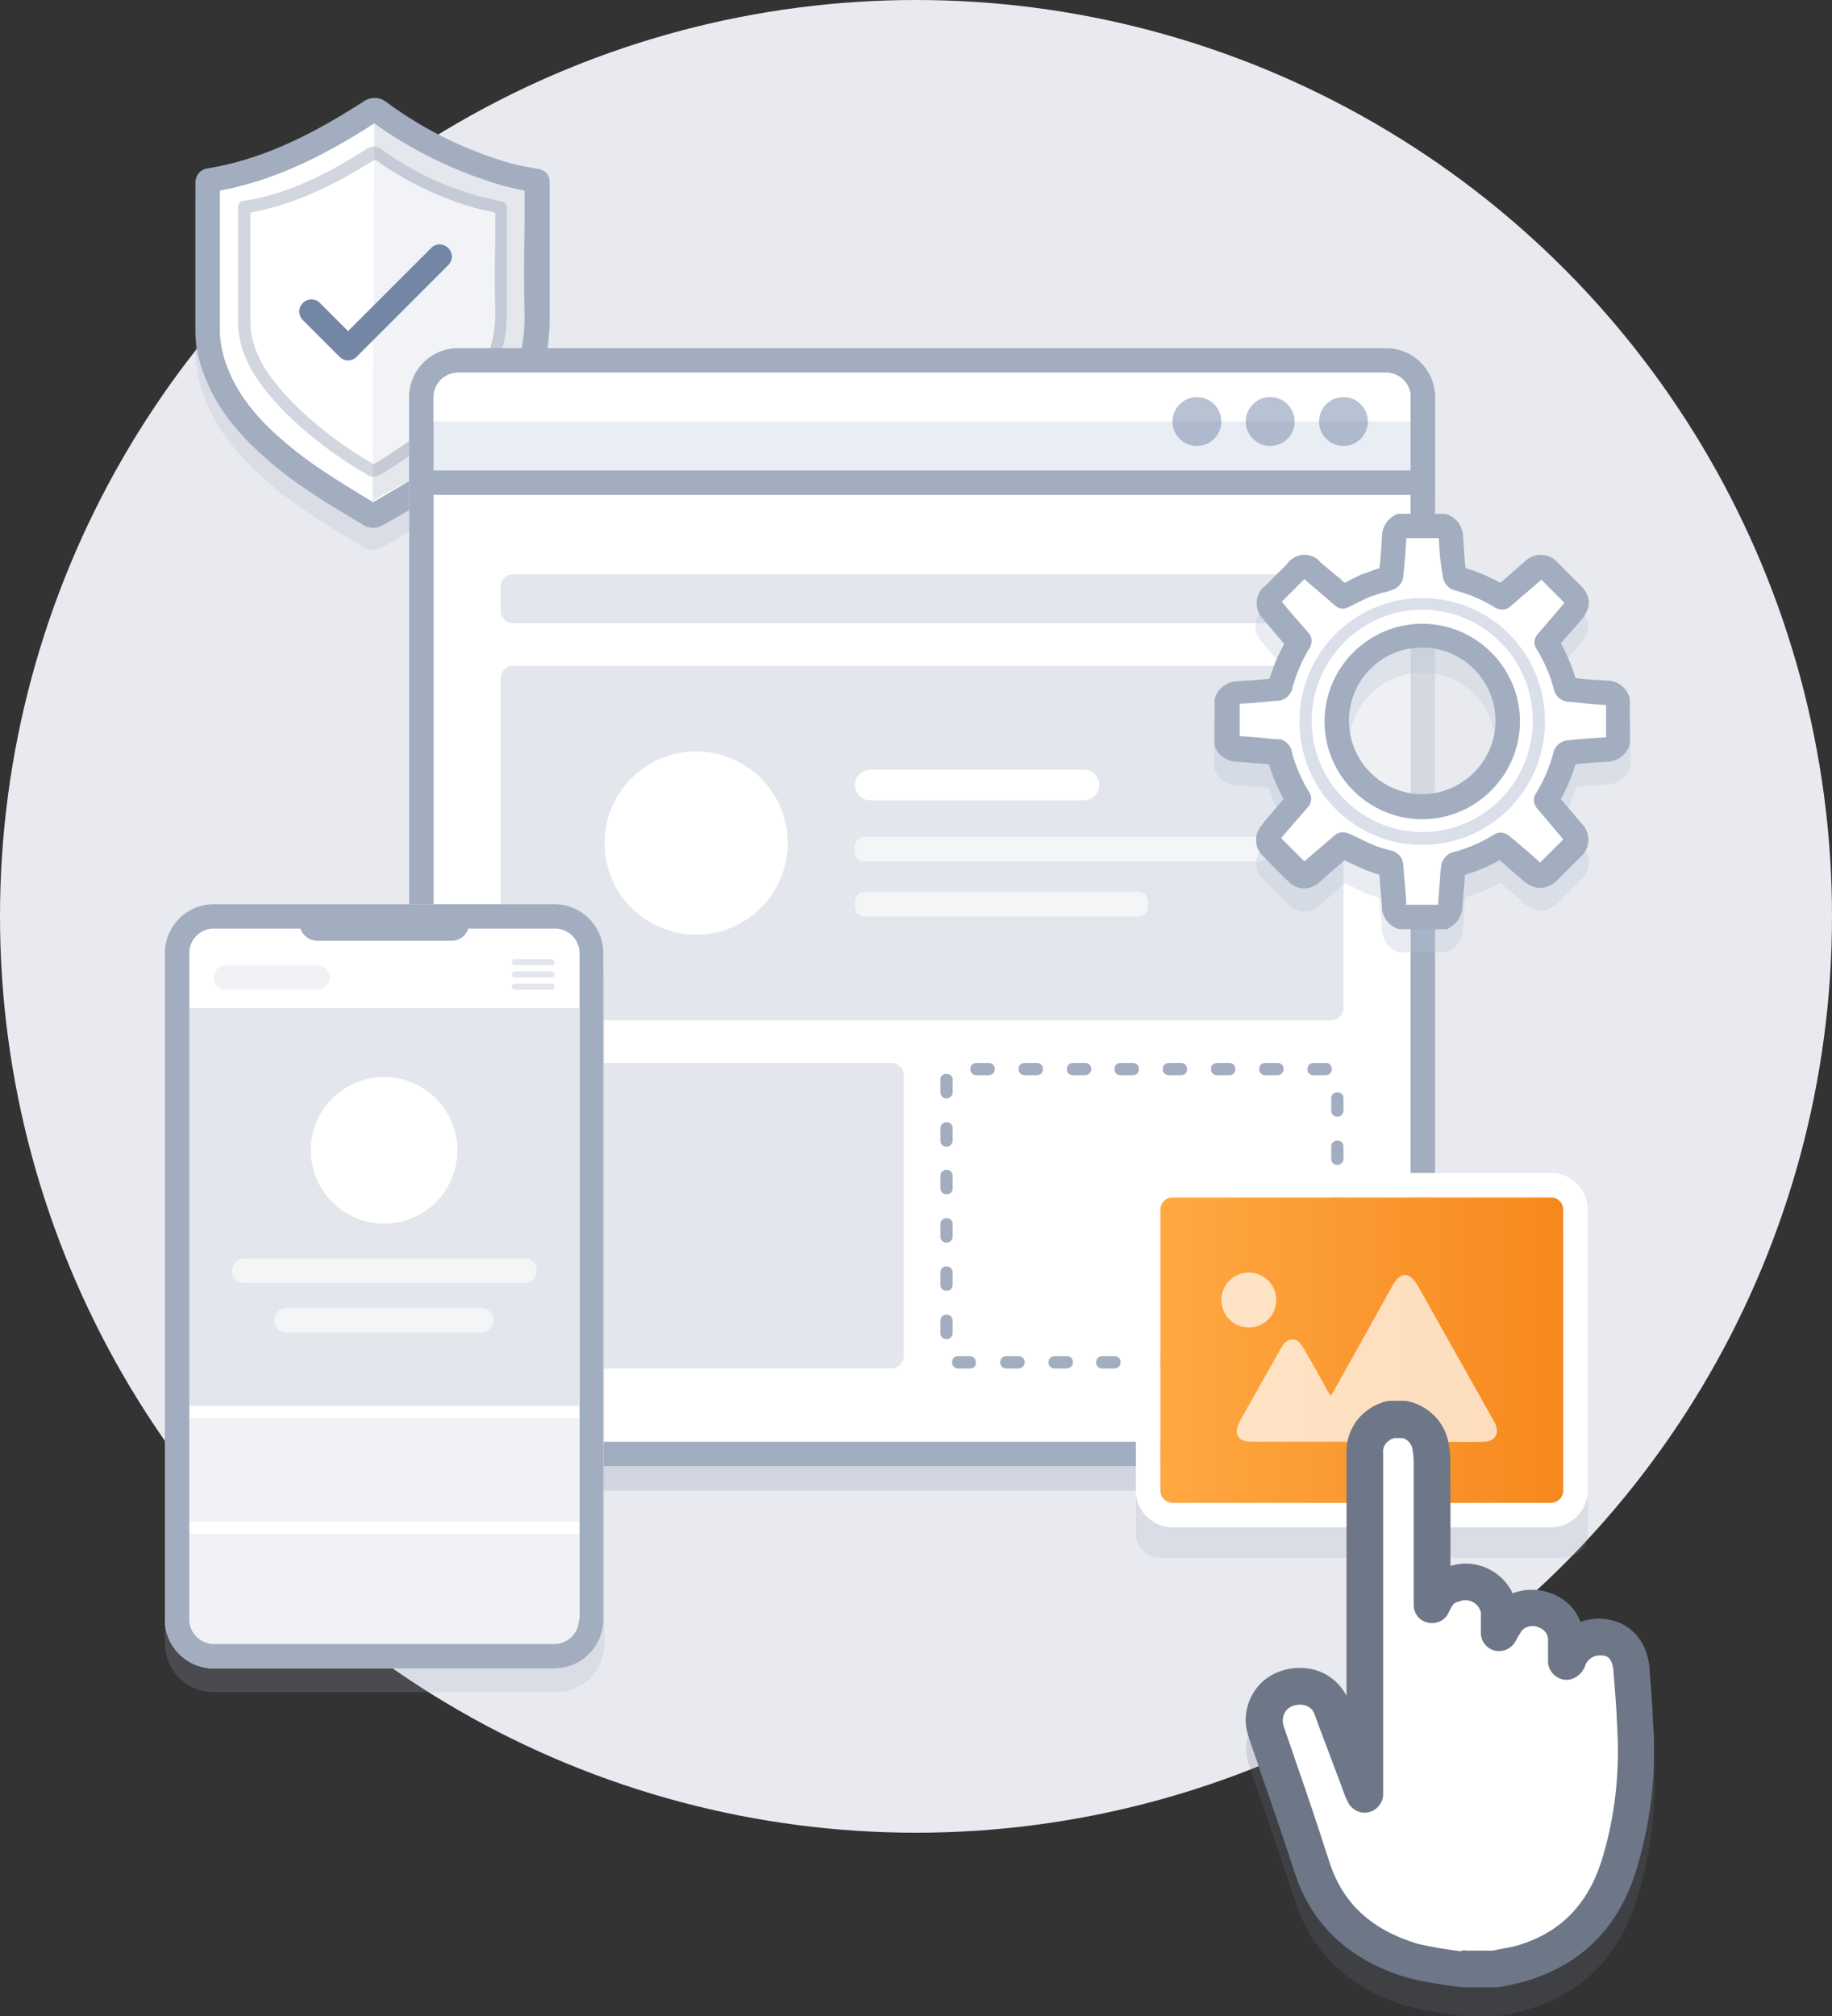 <?xml version="1.0" encoding="utf-8"?>
<!-- Generator: Adobe Illustrator 21.1.0, SVG Export Plug-In . SVG Version: 6.00 Build 0)  -->
<svg version="1.1" id="Layer_1" xmlns="http://www.w3.org/2000/svg" xmlns:xlink="http://www.w3.org/1999/xlink" x="0px" y="0px"
	 width="300px" height="330px" viewBox="0 0 300 330" style="enable-background:new 0 0 300 330;" xml:space="preserve">
<rect x="0" y="0" width="300" height="330" fill="#333333" stroke="none"/>
<style type="text/css">
	.st0{fill:#E8EAF0;}
	.st1{opacity:0.2;fill:#A3ADC0;enable-background:new    ;}
	.st2{fill:#FFFFFF;}
	.st3{fill:#A3ADC0;}
	.st4{opacity:0.3;fill:#A3ADC0;enable-background:new    ;}
	.st5{opacity:0.5;enable-background:new    ;}
	.st6{fill:#7486A6;}
	.st7{opacity:0.2;fill:#7486A6;enable-background:new    ;}
	.st8{fill:#E3E6EC;}
	.st9{opacity:0.6;fill:#FFFFFF;enable-background:new    ;}
	.st10{fill:#E9EDF4;}
	.st11{opacity:0.5;fill:#7486A6;enable-background:new    ;}
	.st12{opacity:0.3;fill:#FFFFFF;enable-background:new    ;}
	.st13{opacity:0.5;fill:#E3E6EC;enable-background:new    ;}
	.st14{fill:#F4F5F7;}
	.st15{fill:url(#SVGID_1_);}
	.st16{opacity:0.7;fill:#FFFFFF;enable-background:new    ;}
	.st17{opacity:0.2;fill:#6E7787;enable-background:new    ;}
	.st18{fill:#6E7787;}
	.st19{opacity:0.7;fill:#E8EAF0;enable-background:new    ;}
	.st20{opacity:0.3;fill:#B6C1D4;enable-background:new    ;}
	.st21{opacity:0.5;fill:#B6C1D4;enable-background:new    ;}
</style>
<circle id="Ellipse_4_copy_6" class="st0" cx="150" cy="150" r="150"/>
<g>
	<path class="st1" d="M89.9,40.5c0-2.2,0-4.4,0-6.5v-0.7c0-0.9-0.7-1.8-1.6-2c-0.5-0.1-1.1-0.2-1.6-0.3c-1.2-0.2-2.2-0.4-3.3-0.7
		c-7.3-2.1-14-5.4-20.1-9.9c-1.1-1-2.8-1-4-0.1c-9.5,6.2-17.4,9.6-25.6,10.9c-0.9,0.1-1.6,1-1.7,1.9c0,0.1,0,0.2,0,0.3v0.1v6
		c0,6.1,0,12.1,0,18.2c0.1,2.7,0.6,5.3,1.6,7.7c1.8,4.7,5,8.8,9.8,13.1c4.9,4.4,10.5,7.7,16.2,11.1c0.1,0.1,0.2,0.1,0.4,0.2
		c0.3,0.1,0.7,0.2,1,0.2c0.6,0,1.1-0.1,1.6-0.4c2.4-1.4,4.6-2.7,6.6-3.9c4-2.4,7.7-5.2,11.2-8.4c6.4-6.2,9.6-13.6,9.4-22
		C89.8,50.3,89.8,45.3,89.9,40.5z"/>
	<g>
		<path id="Shape_18_copy_7-2_1_" class="st2" d="M34.1,29.6c9.8-1.6,18.3-5.9,26.5-11.3c0.4-0.4,1.1-0.4,1.5,0
			c6.3,4.6,13.3,8.1,20.9,10.2c1.6,0.4,3.2,0.7,5,1.1v0.7c0,7.1-0.1,14.2,0,21.3c0.2,8.2-3,14.9-8.8,20.6c-3.3,3.1-6.9,5.8-10.8,8.1
			c-2.2,1.4-4.4,2.6-6.6,3.9c-0.3,0.2-0.7,0.2-1,0.1c-5.6-3.3-11.1-6.6-15.9-10.9C41,69.9,37.6,66,35.6,61c-0.9-2.2-1.4-4.6-1.5-7
			c0-8.1,0-16.1,0-24.1C34.1,29.8,34.1,29.7,34.1,29.6z"/>
		<path class="st3" d="M61.1,86.4c-0.4,0-0.7-0.1-1.1-0.2c-0.1,0-0.2-0.1-0.4-0.2c-5.7-3.4-11.3-6.7-16.2-11.1
			c-4.9-4.3-8-8.5-9.8-13.1c-1-2.4-1.6-5-1.6-7.7c0-6.1,0-12.1,0-18.2v-6v-0.1c0-0.2,0-0.4,0.1-0.5c0.1-0.8,0.8-1.5,1.7-1.7
			c8.1-1.3,16-4.7,25.6-10.9c1.2-0.9,2.8-0.9,4,0.1c6.1,4.5,12.9,7.8,20.1,9.9c1,0.3,2.1,0.5,3.3,0.7c0.5,0.1,1,0.2,1.6,0.3
			c0.9,0.2,1.6,1,1.6,2v0.7c0,2.2,0,4.4,0,6.5c0,4.8,0,9.8,0,14.7c0.2,8.4-3,15.8-9.4,22c-3.4,3.2-7.2,6-11.2,8.4
			c-2,1.3-4.1,2.5-6.6,3.9C62.2,86.2,61.7,86.4,61.1,86.4z M36,31.2v4.6c0,6.1,0,12.1,0,18.2c0,2.1,0.5,4.3,1.3,6.3
			c1.6,4.1,4.4,7.8,8.8,11.6c4.5,4,9.7,7.1,15,10.3c2.2-1.3,4.2-2.4,6.1-3.6c3.8-2.3,7.3-4.9,10.5-7.9c5.6-5.5,8.3-11.7,8.2-19.1
			c-0.1-4.9-0.1-9.9,0-14.8c0-1.9,0-3.7,0-5.6c-1.1-0.2-2.3-0.5-3.5-0.8c-7.6-2.2-14.7-5.6-21.1-10.2C52,26.2,44.1,29.7,36,31.2z"/>
	</g>
	<path id="Shape_18_copy_7-3_1_" class="st4" d="M61.3,19.6c0,0,12.8,8.6,20.2,10.4c1.5,0.4,3.1,0.6,4.8,1v0.7
		c0,6.5-0.1,12.9,0,19.4c0.2,7.5-2.9,13.6-8.5,18.8c-3.2,2.9-6.7,6.4-10.4,8.5C65.2,79.6,61,82,61,82L61.3,19.6z"/>
	<g class="st5">
		<path id="Shape_18_copy_7-4_1_" class="st2" d="M40,33.9c7.6-1.2,14.3-4.6,20.6-8.7c0.3-0.3,0.8-0.3,1.2,0
			c4.9,3.6,10.4,6.2,16.3,7.9c1.2,0.3,2.5,0.5,3.9,0.8v0.6c0,5.4-0.1,10.9,0,16.4c0.1,6.3-2.3,11.5-6.9,15.8
			c-4.8,5-12.9,9.9-13.5,10.2c-0.2,0.1-0.5,0.2-0.8,0.1c-9.6-5.5-17.4-13.1-19.6-18.8c-0.7-1.7-1.1-3.6-1.1-5.4c0-6.2,0-12.4,0-18.6
			C40,34.1,40,34,40,33.9z"/>
		<path class="st3" d="M61.1,78c-0.2,0-0.4,0-0.6-0.1c-0.1,0-0.1,0-0.2-0.1c-9.6-5.5-17.7-13.3-20.1-19.3c-0.8-1.8-1.2-3.8-1.2-5.8
			c0-4.6,0-9.1,0-13.7v-4.9c0-0.2,0-0.3,0-0.4c0.1-0.4,0.4-0.8,0.8-0.8c6.5-1,12.7-3.7,20.2-8.5c0.7-0.6,1.7-0.5,2.4,0
			c4.8,3.5,10.2,6.1,15.9,7.7c0.8,0.2,1.7,0.4,2.6,0.6c0.4,0.1,0.8,0.2,1.3,0.3s0.8,0.5,0.8,1v0.6c0,1.7,0,3.3,0,5
			c0,3.7,0,7.6,0,11.3c0.1,6.4-2.2,11.8-7.2,16.6c-5,5.2-13.7,10.3-13.7,10.3C61.8,77.9,61.4,78,61.1,78z M41,34.8v4.3
			c0,4.6,0,9.1,0,13.7c0,1.7,0.4,3.4,1.1,5c2.2,5.5,10,13,19.1,18.2c0.4-0.3,8.5-5,13.3-10c4.6-4.4,6.7-9.3,6.6-15.1
			c-0.1-3.8-0.1-7.7,0-11.4c0-1.6,0-3.1,0-4.7c-0.1,0-0.3-0.1-0.4-0.1c-0.9-0.2-1.8-0.4-2.7-0.6c-6-1.7-11.6-4.4-16.6-8l0,0l0,0
			C53.8,30.9,47.5,33.6,41,34.8z"/>
	</g>
	<g>
		<path class="st6" d="M57,59c-0.5,0-1-0.2-1.4-0.6l-6-6c-0.8-0.8-0.8-2,0-2.8s2-0.8,2.8,0l4.6,4.6l13.6-13.6c0.8-0.8,2-0.8,2.8,0
			s0.8,2,0,2.8l-15,15C58,58.8,57.5,59,57,59z"/>
	</g>
</g>
<g>
	<path class="st7" d="M227,61H75c-4.4,0-8,3.6-8,8v167c0,4.4,3.6,8,8,8h152c4.4,0,8-3.6,8-8V69C235,64.6,231.4,61,227,61z"/>
	<g>
		<path id="Rounded_Rectangle_8_copy_8-2_3_" class="st2" d="M75,57h152c4.4,0,8,3.6,8,8v167c0,4.4-3.6,8-8,8H75c-4.4,0-8-3.6-8-8
			V65C67,60.6,70.6,57,75,57z"/>
		<path id="Rounded_Rectangle_8_copy_8-2_1_" class="st3" d="M227,61c2.2,0,4,1.8,4,4v167c0,2.2-1.8,4-4,4H75c-2.2,0-4-1.8-4-4V65
			c0-2.2,1.8-4,4-4H227 M227,57H75c-4.4,0-8,3.6-8,8v167c0,4.4,3.6,8,8,8h152c4.4,0,8-3.6,8-8V65C235,60.6,231.4,57,227,57L227,57z"
			/>
	</g>
	<path id="Rounded_Rectangle_13_copy_13" class="st8" d="M84,94h134c1.1,0,2,0.9,2,2v4c0,1.1-0.9,2-2,2H84c-1.1,0-2-0.9-2-2v-4
		C82,94.9,82.9,94,84,94z"/>
	<path id="Rounded_Rectangle_13_copy_14" class="st8" d="M84,109h134c1.1,0,2,0.9,2,2v54c0,1.1-0.9,2-2,2H84c-1.1,0-2-0.9-2-2v-54
		C82,109.9,82.9,109,84,109z"/>
	<circle class="st2" cx="114" cy="138" r="15"/>
	<path id="Rounded_Rectangle_33" class="st2" d="M142.5,126h35c1.4,0,2.5,1.1,2.5,2.5l0,0c0,1.4-1.1,2.5-2.5,2.5h-35
		c-1.4,0-2.5-1.1-2.5-2.5l0,0C140,127.1,141.1,126,142.5,126z"/>
	<path id="Rounded_Rectangle_33_copy" class="st9" d="M141.5,137h65c0.8,0,1.5,0.7,1.5,1.5v1c0,0.8-0.7,1.5-1.5,1.5h-65
		c-0.8,0-1.5-0.7-1.5-1.5v-1C140,137.7,140.7,137,141.5,137z"/>
	<path id="Rounded_Rectangle_33_copy_3" class="st9" d="M141.5,146h45c0.8,0,1.5,0.7,1.5,1.5v1c0,0.8-0.7,1.5-1.5,1.5h-45
		c-0.8,0-1.5-0.7-1.5-1.5v-1C140,146.7,140.7,146,141.5,146z"/>
	<g>
		<path class="st2" d="M217.1,175H157c-1.1,0-1.9,0.9-1.9,1.9v44.2c0,1.1,0.9,1.9,1.9,1.9h60.1c1.1,0,1.9-0.9,1.9-1.9v-44.2
			C219,175.9,218.1,175,217.1,175z"/>
		<path class="st3" d="M214.1,224h-2c-0.6,0-1-0.4-1-1s0.4-1,1-1h2c0.6,0,1,0.4,1,1S214.6,224,214.1,224z M206.2,224h-2
			c-0.6,0-1-0.4-1-1s0.4-1,1-1h2c0.6,0,1,0.4,1,1S206.7,224,206.2,224z M198.3,224h-2c-0.6,0-1-0.4-1-1s0.4-1,1-1h2c0.6,0,1,0.4,1,1
			S198.9,224,198.3,224z M190.4,224h-2c-0.6,0-1-0.4-1-1s0.4-1,1-1h2c0.6,0,1,0.4,1,1S191,224,190.4,224z M182.5,224h-2
			c-0.6,0-1-0.4-1-1s0.4-1,1-1h2c0.6,0,1,0.4,1,1S183.1,224,182.5,224z M174.7,224h-2c-0.6,0-1-0.4-1-1s0.4-1,1-1h2c0.6,0,1,0.4,1,1
			S175.2,224,174.7,224z M166.8,224h-2c-0.6,0-1-0.4-1-1s0.4-1,1-1h2c0.6,0,1,0.4,1,1S167.3,224,166.8,224z M158.9,224h-2h-0.1
			c-0.5,0-0.9-0.5-0.9-1c0-0.6,0.4-1,1-1h1.9c0.6,0,1,0.4,1,1S159.5,224,158.9,224z M219,222.2L219,222.2c-0.6,0-1-0.5-1-1.1V221
			v-1.9c0-0.6,0.4-1,1-1s1,0.4,1,1v2C220,221.8,219.5,222.2,219,222.2z M155,219.2c-0.6,0-1-0.4-1-1v-2c0-0.6,0.4-1,1-1s1,0.4,1,1v2
			C156,218.7,155.6,219.2,155,219.2z M219,214.3c-0.6,0-1-0.4-1-1v-2c0-0.6,0.4-1,1-1s1,0.4,1,1v2C220,213.9,219.6,214.3,219,214.3z
			 M155,211.3c-0.6,0-1-0.4-1-1v-2c0-0.6,0.4-1,1-1s1,0.4,1,1v2C156,210.9,155.6,211.3,155,211.3z M219,206.4c-0.6,0-1-0.4-1-1v-2
			c0-0.6,0.4-1,1-1s1,0.4,1,1v2C220,206,219.6,206.4,219,206.4z M155,203.4c-0.6,0-1-0.4-1-1v-2c0-0.6,0.4-1,1-1s1,0.4,1,1v2
			C156,203,155.6,203.4,155,203.4z M219,198.6c-0.6,0-1-0.4-1-1v-2c0-0.6,0.4-1,1-1s1,0.4,1,1v2C220,198.1,219.6,198.6,219,198.6z
			 M155,195.5c-0.6,0-1-0.4-1-1v-2c0-0.6,0.4-1,1-1s1,0.4,1,1v2C156,195.1,155.6,195.5,155,195.5z M219,190.7c-0.6,0-1-0.4-1-1v-2
			c0-0.6,0.4-1,1-1s1,0.4,1,1v2C220,190.2,219.6,190.7,219,190.7z M155,187.7c-0.6,0-1-0.4-1-1v-2c0-0.6,0.4-1,1-1s1,0.4,1,1v2
			C156,187.2,155.6,187.7,155,187.7z M219,182.8c-0.6,0-1-0.4-1-1v-2c0-0.6,0.4-1,1-1s1,0.4,1,1v2C220,182.3,219.6,182.8,219,182.8z
			 M155,179.8c-0.6,0-1-0.4-1-1v-1.9c0,0,0-0.1,0-0.2c0-0.6,0.5-1,1.1-0.9c0.6,0,1,0.5,0.9,1.1l-1-0.1l1,0.1v1.9
			C156,179.3,155.6,179.8,155,179.8z M217.1,176h-2c-0.6,0-1-0.4-1-1s0.4-1,1-1h2c0.6,0,1,0.4,1,1S217.6,176,217.1,176z M209.2,176
			h-2c-0.6,0-1-0.4-1-1s0.4-1,1-1h2c0.6,0,1,0.4,1,1S209.7,176,209.2,176z M201.3,176h-2c-0.6,0-1-0.4-1-1s0.4-1,1-1h2
			c0.6,0,1,0.4,1,1S201.9,176,201.3,176z M193.4,176h-2c-0.6,0-1-0.4-1-1s0.4-1,1-1h2c0.6,0,1,0.4,1,1S194,176,193.4,176z
			 M185.5,176h-2c-0.6,0-1-0.4-1-1s0.4-1,1-1h2c0.6,0,1,0.4,1,1S186.1,176,185.5,176z M177.7,176h-2c-0.6,0-1-0.4-1-1s0.4-1,1-1h2
			c0.6,0,1,0.4,1,1S178.2,176,177.7,176z M169.8,176h-2c-0.6,0-1-0.4-1-1s0.4-1,1-1h2c0.6,0,1,0.4,1,1S170.3,176,169.8,176z
			 M161.9,176h-2c-0.6,0-1-0.4-1-1s0.4-1,1-1h2c0.6,0,1,0.4,1,1S162.4,176,161.9,176z"/>
	</g>
	<path id="Rounded_Rectangle_13_copy_16" class="st8" d="M84,174h62c1.1,0,2,0.9,2,2v46c0,1.1-0.9,2-2,2H84c-1.1,0-2-0.9-2-2v-46
		C82,174.9,82.9,174,84,174z"/>
	<g>
		<path id="Rounded_Rectangle_8_copy_8-3_3_" class="st10" d="M75,57h152c4.4,0,8,3.6,8,8v16l0,0H67l0,0V65C67,60.6,70.6,57,75,57z"
			/>
		<path id="Rounded_Rectangle_8_copy_8-3_1_" class="st3" d="M227,61c2.2,0,4,1.8,4,4v12H71V65c0-2.2,1.8-4,4-4H227 M227,57H75
			c-4.4,0-8,3.6-8,8v16h168V65C235,60.6,231.4,57,227,57L227,57z"/>
	</g>
	<path id="Rounded_Rectangle_8_copy_8-4" class="st2" d="M75,61h152c2.2,0,4,1.8,4,4v4l0,0H71l0,0v-4C71,62.8,72.8,61,75,61z"/>
	<circle id="Ellipse_7_copy_7" class="st11" cx="220" cy="69" r="4"/>
	<circle id="Ellipse_7_copy_7-2" class="st11" cx="208" cy="69" r="4"/>
	<circle id="Ellipse_7_copy_7-3" class="st11" cx="196" cy="69" r="4"/>
</g>
<g>
	<path class="st1" d="M90.8,152H35c-4.4,0-8,3.6-8,8v109.1c0,0.6,0.1,1.1,0.2,1.6c0.1,0.3,0.1,0.5,0.2,0.8c0.2,0.5,0.4,1,0.6,1.4
		c0.6,1.1,1.5,2.1,2.6,2.8c0.4,0.3,0.9,0.5,1.4,0.7c1,0.4,2,0.6,3.1,0.6h55.8c1.1,0,2.2-0.2,3.1-0.6c0.5-0.2,0.9-0.5,1.4-0.7
		c1.1-0.7,1.9-1.7,2.6-2.8c0.2-0.5,0.5-0.9,0.6-1.4c0.1-0.3,0.1-0.5,0.2-0.8c0.1-0.5,0.2-1.1,0.2-1.6V160
		C98.8,155.6,95.2,152,90.8,152z"/>
	<path id="Rounded_Rectangle_18_copy_6-2_3_" class="st2" d="M35,148h55.8c4.4,0,8,3.6,8,8v109.1c0,4.4-3.6,8-8,8H35
		c-4.4,0-8-3.6-8-8V156C27,151.6,30.6,148,35,148z"/>
	<path id="Rounded_Rectangle_34" class="st12" d="M35,152h55.8c2.2,0,4,1.8,4,4v9l0,0H31l0,0v-9C31,153.8,32.8,152,35,152z"/>
	<rect x="31" y="165" class="st8" width="63.8" height="65.1"/>
	<path id="Rounded_Rectangle_37" class="st13" d="M37,158h15c1.1,0,2,0.9,2,2l0,0c0,1.1-0.9,2-2,2H37c-1.1,0-2-0.9-2-2l0,0
		C35,158.9,35.9,158,37,158z"/>
	<path id="Rounded_Rectangle_36" class="st8" d="M84.3,157h6c0.3,0,0.5,0.2,0.5,0.5l0,0c0,0.3-0.2,0.5-0.5,0.5h-6
		c-0.3,0-0.5-0.2-0.5-0.5l0,0C83.8,157.3,84,157,84.3,157z"/>
	<path id="Rounded_Rectangle_36_copy" class="st8" d="M84.3,159h6c0.3,0,0.5,0.2,0.5,0.5l0,0c0,0.3-0.2,0.5-0.5,0.5h-6
		c-0.3,0-0.5-0.2-0.5-0.5l0,0C83.8,159.3,84,159,84.3,159z"/>
	<path id="Rounded_Rectangle_36_copy_2" class="st8" d="M84.3,161h6c0.3,0,0.5,0.2,0.5,0.5l0,0c0,0.3-0.2,0.5-0.5,0.5h-6
		c-0.3,0-0.5-0.2-0.5-0.5l0,0C83.8,161.3,84,161,84.3,161z"/>
	<path id="Rounded_Rectangle_35" class="st14" d="M40,206h45.9c1.1,0,2,0.9,2,2l0,0c0,1.1-0.9,2-2,2H40c-1.1,0-2-0.9-2-2l0,0
		C38,206.9,38.9,206,40,206z"/>
	<path id="Rounded_Rectangle_35_copy" class="st14" d="M46.9,214.1h31.9c1.1,0,2,0.9,2,2l0,0c0,1.1-0.9,2-2,2H46.9c-1.1,0-2-0.9-2-2
		l0,0C45,215,45.8,214.1,46.9,214.1z"/>
	<path id="Rectangle_77_copy" class="st13" d="M31,251.1h63.8l0,0v14c0,2.2-1.8,4-4,4H35c-2.2,0-4-1.8-4-4V251.1L31,251.1z"/>
	<rect x="31" y="232.1" class="st13" width="63.8" height="17"/>
	<ellipse class="st2" cx="62.9" cy="188.3" rx="12" ry="12"/>
	<path class="st3" d="M98.8,156c0-4.4-3.6-8-8-8h-17H51.9H35c-4.4,0-8,3.6-8,8v109.1c0,4.4,3.6,8,8,8h55.8c4.4,0,8-3.6,8-8V156z
		 M94.8,265.1c0,2.2-1.8,4-4,4H35c-2.2,0-4-1.8-4-4V156c0-2.2,1.8-4,4-4h14.2c0.4,1.2,1.5,2,2.8,2h21.9c1.3,0,2.4-0.8,2.8-2h14.2
		c2.2,0,4,1.8,4,4V265.1z"/>
</g>
<g>
	<path id="Rounded_Rectangle_13_copy_17" class="st1" d="M190,201h66c2.2,0,4,1.8,4,4v46c0,2.2-1.8,4-4,4h-66c-2.2,0-4-1.8-4-4v-46
		C186,202.8,187.8,201,190,201z"/>
	
		<linearGradient id="SVGID_1_" gradientUnits="userSpaceOnUse" x1="190" y1="109" x2="256" y2="109" gradientTransform="matrix(1 0 0 -1 0 330)">
		<stop  offset="0" style="stop-color:#FFA842"/>
		<stop  offset="1" style="stop-color:#F6881D"/>
	</linearGradient>
	<path class="st15" d="M254,196h-62c-1.1,0-2,0.9-2,2v46c0,1.1,0.9,2,2,2h62c1.1,0,2-0.9,2-2v-46C256,196.9,255.1,196,254,196z"/>
	<path id="Rounded_Rectangle_13_copy_18_2_" class="st2" d="M254,196c1.1,0,2,0.9,2,2v46c0,1.1-0.9,2-2,2h-62c-1.1,0-2-0.9-2-2v-46
		c0-1.1,0.9-2,2-2H254 M254,192h-62c-3.3,0-6,2.7-6,6v46c0,3.3,2.7,6,6,6h62c3.3,0,6-2.7,6-6v-46C260,194.7,257.3,192,254,192
		L254,192z"/>
	<circle id="Ellipse_9_copy" class="st16" cx="204.5" cy="212.8" r="4.5"/>
	<path id="Ellipse_9_copy_2" class="st16" d="M217.9,228.5c0.2-0.3,0.3-0.5,0.5-0.8c3.2-5.7,6.4-11.4,9.6-17.2
		c1.3-2.4,2.8-2.4,4.2,0c4.1,7.3,8.2,14.6,12.3,21.9c0.1,0.2,0.2,0.3,0.3,0.5c0.8,1.7,0.1,3-1.7,3.1c-2.5,0.1-5.1,0-7.6,0H205
		c-2.4,0-3.1-1.4-1.9-3.5c2.2-3.9,4.4-7.8,6.6-11.7c0.2-0.3,0.4-0.6,0.6-0.9c0.6-0.7,1.6-0.9,2.3-0.3c0.1,0.1,0.2,0.2,0.3,0.3
		c0.3,0.4,0.6,0.8,0.8,1.2c1.3,2.2,2.5,4.4,3.7,6.6C217.6,228,217.7,228.2,217.9,228.5z"/>
</g>
<g>
	<path class="st17" d="M270.8,286.9c-0.1-3.1-0.4-6.1-0.6-9.1c-0.4-4.2-2.9-7.2-6.8-7.8c-1.5-0.3-3.1-0.1-4.5,0.4
		c-0.9-2.2-2.7-4-5.1-4.8c-2-0.7-4.1-0.6-6,0.1c-1.7-3.6-5.7-5.6-9.7-4.6c-0.2,0-0.3,0.1-0.5,0.1v-17.1c0-1-0.1-2-0.3-3
		c-0.6-3.4-3.1-6-6.5-6.8c-0.2,0-0.4-0.1-0.7-0.1h-2.4c-0.4,0-0.8,0.1-1.1,0.2l-0.2,0.1c-0.6,0.2-1.1,0.5-1.6,0.7c0,0-0.1,0-0.1,0.1
		c-2.7,1.5-4.2,4.3-4.1,7.4v39.6c-1.2-2.3-3.2-3.8-5.8-4.4c-3-0.6-6.3,0.3-8.4,2.5c-2.2,2.3-2.9,5.7-1.8,8.7
		c0.6,1.9,1.3,3.7,1.9,5.6c1.9,5.4,3.8,11,5.6,16.5c2.8,8.7,9.1,14.5,18.7,17.3h0.1c2.5,0.6,5,1,7.8,1.4h0.1c0.2,0.1,0.6,0.1,1,0.1
		h5c0.2,0,0.4,0,0.5,0l0.7-0.1c1.1-0.2,2.4-0.4,3.6-0.8c9.2-2.6,15.3-8.5,18.3-17.8C270.4,303.5,271.4,295.2,270.8,286.9z"/>
	<g>
		<path id="Shape_31_copy_1_" class="st2" d="M227.8,232.4h2.4c2.1,0.5,3.8,2.2,4.2,4.4c0.1,0.9,0.2,1.7,0.2,2.6v23.4
			c1.2-2.5,2.1-3.2,4.2-3.5c2.9-0.8,5.9,0.9,6.6,3.8c0,0,0,0,0,0.1c0.2,0.5,0.2,1.1,0.1,1.6v2.6c0.4-0.7,0.7-1.3,1.1-2
			c1.4-1.9,4-2.6,6.2-1.8c2.1,0.6,3.6,2.6,3.7,4.8v3.6c0.1-0.1,0.1-0.2,0.2-0.4c0.8-2.6,3.5-4.2,6.2-3.7c2.5,0.4,4,2.2,4.3,5.1
			c0.2,3,0.5,5.9,0.6,9c0.6,8-0.4,16-2.7,23.6c-2.6,8-7.8,13.5-16.3,15.8c-1.3,0.4-2.7,0.6-4,0.8h-5c-0.2,0-0.5-0.1-0.7-0.1
			c-2.5-0.4-5-0.7-7.5-1.3c-8.2-2.4-14-7.2-16.6-15.3c-2.4-7.4-5-14.9-7.5-22.2c-0.7-2-0.2-4.1,1.2-5.7c2.5-2.6,8-2.6,9.6,1.9
			s3.3,8.8,5,13.3c0.1,0.2,0.2,0.5,0.4,0.7v-55.7c-0.1-1.9,0.9-3.8,2.6-4.7C226.7,232.8,227.3,232.6,227.8,232.4z"/>
		<path class="st18" d="M244.7,325.3h-5c-0.5,0-0.8-0.1-1-0.1h-0.1c-2.7-0.4-5.2-0.7-7.8-1.4h-0.1c-9.6-2.8-15.9-8.6-18.7-17.3
			c-1.8-5.5-3.7-11.1-5.6-16.5c-0.6-1.9-1.3-3.7-1.9-5.6c-1.1-3-0.4-6.3,1.8-8.7c2.1-2.2,5.4-3.1,8.4-2.5c2.5,0.5,4.6,2.1,5.8,4.4
			v-39.8c-0.1-3,1.5-5.9,4.1-7.4c0,0,0.1,0,0.1-0.1c0.5-0.3,1.1-0.5,1.6-0.7l0.2-0.1c0.4-0.1,0.7-0.2,1.1-0.2h2.4
			c0.2,0,0.4,0,0.7,0.1c3.3,0.8,5.9,3.4,6.5,6.8c0.2,1,0.3,2,0.3,3v17.1c0.2,0,0.3-0.1,0.5-0.1c3.9-1,8,1,9.7,4.6
			c1.9-0.7,4-0.8,6-0.1c2.4,0.8,4.3,2.5,5.1,4.8c1.4-0.5,2.9-0.7,4.5-0.4c3.8,0.6,6.4,3.6,6.8,7.8c0.2,3,0.5,6,0.6,9.1
			c0.6,8.3-0.4,16.6-2.9,24.6c-3,9.3-9.2,15.2-18.3,17.8c-1.2,0.3-2.5,0.6-3.6,0.8l-0.7,0.1C245.1,325.3,244.9,325.3,244.7,325.3z
			 M239,325.1L239,325.1L239,325.1z M240,319.3h4.5l0.4-0.1c1.1-0.2,2.1-0.4,3.1-0.6c7.2-2,11.8-6.5,14.2-13.8
			c2.3-7.3,3.1-14.8,2.6-22.5c-0.1-3.1-0.4-6-0.6-8.9c-0.2-2.2-1.3-2.4-1.7-2.4h-0.1c-1.2-0.2-2.4,0.5-2.8,1.6
			c-0.1,0.3-0.2,0.6-0.4,0.8c-0.1,0.2-0.3,0.5-0.7,0.8c-0.9,0.8-2.1,1-3.2,0.5c-1.1-0.5-1.8-1.6-1.8-2.7v-3.6c0-0.9-0.6-1.7-1.5-2
			c-0.1,0-0.1,0-0.2-0.1c-0.9-0.3-1.9-0.1-2.6,0.6c-0.2,0.3-0.3,0.6-0.5,0.8c-0.2,0.3-0.3,0.6-0.5,0.9c-0.6,1.2-2,1.9-3.4,1.6
			c-1.3-0.3-2.3-1.5-2.3-2.9v-2.6c0-0.1,0-0.3,0-0.4s0-0.3,0-0.4s0-0.1-0.1-0.2c-0.3-1.2-1.7-2-3-1.7c-0.1,0-0.2,0-0.2,0.1
			c-1,0.2-1.2,0.2-2,1.9c-0.6,1.3-2,1.9-3.4,1.6s-2.3-1.5-2.3-2.9v-23.4c0-0.7-0.1-1.4-0.2-2.1c-0.1-0.8-0.8-1.6-1.6-1.8h-1.4
			c-0.3,0.1-0.6,0.2-0.8,0.4c-0.7,0.4-1.1,1.2-1,2v0.1v55.8c0,1.3-0.9,2.5-2.2,2.9s-2.7-0.2-3.4-1.3c-0.2-0.4-0.4-0.8-0.6-1.2
			c-0.8-2.3-1.7-4.5-2.5-6.7s-1.7-4.4-2.5-6.7c-0.3-0.9-0.9-1.4-1.8-1.6c-1-0.2-2.2,0.1-2.8,0.8c-0.6,0.7-0.8,1.7-0.5,2.6
			c0.6,1.9,1.3,3.7,1.9,5.6c1.9,5.4,3.8,11.1,5.6,16.7c2.2,6.8,6.9,11.1,14.5,13.4c2.2,0.5,4.5,0.9,7,1.2
			C239.6,319.2,239.8,319.2,240,319.3z M258.9,273.8L258.9,273.8L258.9,273.8z"/>
	</g>
</g>
<g>
	<ellipse class="st19" cx="232.9" cy="118" rx="16" ry="16"/>
	<g>
		<path class="st20" d="M266.7,117.9c-0.6-1.6-2.1-2.6-3.7-2.6l0,0c-1.7-0.1-3.4-0.2-5.1-0.4c-0.6-2-1.4-3.9-2.4-5.7l3.4-3.9
			c1.6-1.9,1.6-3.8-0.2-5.6l-3.6-3.6c-0.1-0.2-0.3-0.3-0.5-0.5c-0.8-0.6-1.8-0.9-2.7-0.8s-1.8,0.5-2.4,1.2c-1.3,1.1-2.6,2.2-3.9,3.4
			c-1.8-1-3.7-1.8-5.7-2.4c-0.2-1.7-0.3-3.4-0.4-5c0-1.7-1-3.2-2.6-3.8c-0.3-0.2-0.5-0.2-0.7-0.2h-6.8c-0.2,0-0.5,0-0.7,0.1
			c-1.6,0.6-2.6,2.1-2.6,3.8c-0.1,1.7-0.2,3.4-0.4,5.1c-0.2,0.1-0.4,0.1-0.6,0.2c-0.8,0.3-1.6,0.5-2.5,0.9s-1.8,0.8-2.6,1.3
			c-1.3-1.1-2.6-2.2-3.9-3.3c-0.2-0.2-0.4-0.4-0.6-0.5c-0.7-0.7-1.7-0.9-2.7-0.8c-0.9,0.2-1.7,0.6-2.3,1.4c-1.2,1.2-2.4,2.4-3.6,3.6
			c-0.1,0.1-0.2,0.2-0.4,0.3c-1.3,1.5-1.2,3.7,0.2,5.1c1.1,1.3,2.3,2.7,3.4,4c-1,1.8-1.8,3.7-2.4,5.7c-1.7,0.2-3.4,0.3-5.1,0.4
			c-1.7,0-3.2,1-3.8,2.6c0,0.2,0,0.5,0,0.7v6.7c0,0.2,0,0.5,0.1,0.7c0.6,1.6,2.1,2.6,3.8,2.6c1.7,0.1,3.4,0.2,5.1,0.4
			c0.6,2,1.4,3.9,2.4,5.7l-3,3.5c-0.2,0.2-0.4,0.5-0.6,0.7c-0.6,0.7-0.9,1.6-0.9,2.5s0.4,1.8,1.1,2.5c1.4,1.4,2.8,2.8,4.2,4.2
			c0.1,0.1,0.1,0.1,0.2,0.2c1.5,1.3,3.7,1.2,5-0.2c1.4-1.2,2.7-2.3,4-3.5c0.1,0,0.2,0.1,0.3,0.1c1,0.5,2,1,3.1,1.5
			c0.7,0.3,1.5,0.5,2.3,0.8c0,0.5,0.1,1.1,0.1,1.6c0.1,1.1,0.2,2.3,0.3,3.4c0,1.7,1,3.2,2.5,3.8c0.2,0.1,0.5,0.1,0.7,0.1h6.8
			c0.2,0,0.5,0,0.7-0.1c1.6-0.6,2.6-2.2,2.6-3.9c0.1-1.7,0.2-3.3,0.4-5c2-0.6,3.9-1.4,5.7-2.4c1.3,1.1,2.6,2.2,3.9,3.4
			c1.9,1.6,3.8,1.6,5.6-0.2c1.2-1.2,2.5-2.5,3.7-3.7c0.1-0.1,0.3-0.2,0.4-0.4c0.7-0.7,1-1.7,0.9-2.7c-0.1-0.9-0.5-1.8-1.1-2.4
			l-3.4-4c1-1.8,1.8-3.7,2.4-5.7c1.6-0.1,3.3-0.3,5-0.4c1.7,0,3.2-1,3.8-2.6c0.1-0.2,0.1-0.5,0.1-0.7v-6.7
			C266.8,118.4,266.8,118.1,266.7,117.9z M244.9,122.1c0,6.6-5.3,11.9-11.9,12h-0.1l0,0c-3.2,0-6.2-1.2-8.5-3.5
			c-2.2-2.3-3.5-5.3-3.5-8.5c0-6.6,5.4-12,12-12l0,0c3.2,0,6.2,1.2,8.5,3.5C243.6,115.8,244.9,118.8,244.9,122.1z"/>
		<g>
			<path id="Shape_5_copy_1_" class="st2" d="M201,121.5v-6.7c0.3-0.8,1.1-1.3,1.9-1.3c2.1-0.1,4.1-0.3,6.2-0.5
				c0.2,0,0.4-0.2,0.5-0.4c0.6-2.6,1.7-5.1,3.2-7.4c-1.5-1.7-2.9-3.5-4.4-5.2c-0.7-0.6-0.8-1.7-0.1-2.4c0.1-0.1,0.1-0.1,0.2-0.2
				c1.3-1.3,2.5-2.5,3.8-3.8c0.6-0.8,1.6-1,2.4-0.4c0.1,0.1,0.3,0.2,0.4,0.3c1.7,1.4,3.4,2.9,5,4.3c1.3-0.6,2.4-1.3,3.6-1.8
				c1.3-0.5,2.6-0.8,3.8-1.3c0.2-0.1,0.3-0.3,0.4-0.5c0.1-2,0.3-4.1,0.4-6.2c0-0.9,0.5-1.6,1.3-1.9h6.8c0.8,0.3,1.3,1.1,1.3,1.9
				c0.1,2.1,0.3,4.2,0.5,6.2c0,0.2,0.2,0.4,0.4,0.5c2.6,0.6,5.1,1.7,7.4,3.2c1.7-1.5,3.4-2.9,5.1-4.4c0.6-0.7,1.7-0.8,2.4-0.2
				c0.1,0.1,0.2,0.2,0.3,0.3c1.2,1.2,2.5,2.5,3.7,3.7c1,1,1,1.8,0.1,2.9c-1.4,1.7-2.9,3.4-4.3,5c1.4,2.3,2.5,4.8,3.2,7.4
				c0.1,0.2,0.3,0.3,0.5,0.4c2.1,0.2,4.1,0.4,6.2,0.5c0.9,0,1.6,0.5,1.9,1.3v6.7c-0.3,0.8-1.1,1.3-2,1.3c-2,0.1-4.1,0.3-6.1,0.5
				c-0.2,0-0.4,0.2-0.5,0.4c-0.6,2.6-1.7,5.1-3.2,7.4c0.2,0.2,0.3,0.4,0.5,0.6l3.9,4.6c0.7,0.6,0.8,1.7,0.1,2.4
				c-0.1,0.1-0.1,0.2-0.2,0.2c-1.3,1.3-2.5,2.5-3.8,3.8c-1,1-1.8,1-2.9,0.1c-1.7-1.4-3.3-2.9-5-4.3c-2.3,1.4-4.8,2.5-7.4,3.2
				c-0.2,0.1-0.3,0.3-0.4,0.5c-0.2,2-0.4,4.1-0.5,6.1c0.1,0.9-0.5,1.7-1.3,2h-6.8c-0.8-0.3-1.3-1.1-1.3-2c-0.1-2-0.3-4.1-0.5-6.1
				c0-0.3-0.2-0.5-0.5-0.6c-1-0.2-2-0.6-3-0.9c-1.5-0.6-2.9-1.4-4.4-2.1c-1.7,1.4-3.4,2.9-5.1,4.4c-0.6,0.7-1.6,0.7-2.3,0.1
				l-0.1-0.1c-1.4-1.4-2.8-2.8-4.2-4.2c-0.6-0.6-0.7-1.6-0.1-2.3c0.3-0.4,0.6-0.7,0.9-1.1c1.2-1.4,2.4-2.8,3.6-4.3
				c-1.4-2.3-2.5-4.8-3.2-7.4c-0.1-0.2-0.3-0.3-0.5-0.4c-2.1-0.2-4.2-0.4-6.2-0.5C202.1,122.8,201.3,122.3,201,121.5z M246.9,118
				c0-7.7-6.3-14-14-14s-14,6.3-14,14s6.3,14,14,14h0.1C240.7,132,246.9,125.8,246.9,118L246.9,118z"/>
			<path class="st3" d="M236.3,152.1h-6.8c-0.3,0-0.5,0-0.7-0.1c-1.6-0.6-2.6-2.2-2.5-3.8c-0.1-1.1-0.2-2.3-0.3-3.4
				c0-0.5-0.1-1.1-0.1-1.6c-0.8-0.2-1.5-0.5-2.3-0.8c-1.2-0.5-2.2-1-3.3-1.5c0,0-0.1,0-0.1-0.1c-1.3,1.1-2.7,2.3-4,3.5
				c-1.4,1.4-3.6,1.5-5,0.2c-0.1-0.1-0.1-0.1-0.2-0.2c-1.4-1.3-2.8-2.8-4.2-4.2c-1.4-1.3-1.5-3.5-0.2-5c0.2-0.3,0.4-0.5,0.6-0.8
				l3-3.5c-1-1.8-1.8-3.7-2.4-5.7c-1.7-0.1-3.4-0.3-5.1-0.4c-1.7,0-3.2-1-3.8-2.6c0-0.1,0-0.4,0-0.6v-6.7c0-0.2,0-0.5,0.1-0.7
				c0.6-1.6,2.1-2.6,3.8-2.6c1.7-0.1,3.4-0.2,5.1-0.4c0.6-2,1.4-3.9,2.4-5.7c-1.1-1.3-2.3-2.7-3.4-4c-1.4-1.4-1.5-3.6-0.2-5.1
				c0.1-0.1,0.2-0.2,0.4-0.3c1.2-1.2,2.4-2.4,3.6-3.6c0.5-0.8,1.3-1.3,2.2-1.5c1-0.2,2,0,2.8,0.6c0.2,0.2,0.4,0.4,0.6,0.6
				c1.3,1.1,2.6,2.2,3.9,3.3c0.8-0.4,1.7-0.9,2.6-1.3c0.8-0.3,1.7-0.6,2.5-0.9c0.2-0.1,0.4-0.1,0.6-0.2c0.2-1.7,0.3-3.4,0.4-5.1
				c0-1.7,1-3.2,2.6-3.8c0.1,0,0.4,0,0.6,0h6.8c0.2,0,0.5,0,0.7,0.1c1.6,0.6,2.6,2.1,2.6,3.8c0.1,1.7,0.2,3.4,0.4,5
				c2,0.6,3.9,1.4,5.7,2.4c1.3-1.1,2.6-2.3,3.9-3.4c1.3-1.4,3.6-1.6,5.1-0.3c0.2,0.1,0.3,0.3,0.5,0.5l3.6,3.6
				c1.8,1.8,1.8,3.7,0.2,5.6l-3.4,3.9c1,1.8,1.8,3.7,2.4,5.7c1.7,0.2,3.4,0.3,5.1,0.4l0,0c1.7,0,3.1,1,3.7,2.6
				c0.1,0.2,0.1,0.5,0.1,0.7v6.7c0,0.2,0,0.5-0.1,0.7c-0.6,1.6-2.1,2.6-3.8,2.6c-1.7,0.1-3.3,0.2-5,0.4c-0.6,2-1.4,3.9-2.4,5.7
				l3.4,4c1.4,1.4,1.5,3.6,0.2,5.1c-0.1,0.1-0.2,0.3-0.4,0.4c-1.2,1.2-2.5,2.5-3.7,3.7c-1.7,1.7-3.7,1.8-5.6,0.2
				c-1.3-1.1-2.6-2.2-3.9-3.4l0,0c-1.8,1-3.7,1.8-5.7,2.4c-0.1,1.6-0.3,3.3-0.4,5c0,1.7-1,3.2-2.6,3.9
				C236.8,152.1,236.5,152.1,236.3,152.1z M230.2,148.1h5.3V148c0.1-1.8,0.3-3.7,0.4-5.5l0.1-0.7v-0.1c0.1-0.8,0.7-1.6,1.4-2
				c0.1-0.1,0.3-0.1,0.5-0.2c2.4-0.6,4.7-1.6,6.8-2.9c0.7-0.5,1.7-0.4,2.4,0.2l1.1,0.9c1.3,1.1,2.6,2.2,3.9,3.4l0.1,0.1
				c0,0,0,0,0.1-0.1c1.2-1.2,2.5-2.5,3.7-3.7l-4.4-5.2c-0.5-0.7-0.6-1.6-0.1-2.3c1.3-2.1,2.3-4.4,2.9-6.8c0-0.2,0.1-0.3,0.2-0.5
				c0.4-0.8,1.2-1.3,2-1.4l0.9-0.1c1.8-0.2,3.6-0.3,5.4-0.4h0.1v-5.3l0,0c-2-0.1-3.9-0.3-5.8-0.5h-0.4c-0.9-0.1-1.7-0.6-2.1-1.4
				c-0.1-0.2-0.1-0.3-0.2-0.5c-0.6-2.4-1.6-4.7-2.9-6.8c-0.5-0.7-0.4-1.7,0.2-2.4l4.3-5l0.1-0.1c0,0,0,0-0.1-0.1l-3.7-3.7
				c-1.7,1.5-3.4,2.9-5.1,4.4c-0.7,0.6-1.6,0.6-2.4,0.2c-2.1-1.3-4.4-2.3-6.8-2.9c-0.1,0-0.2-0.1-0.3-0.1c-0.8-0.4-1.3-1.1-1.5-1.9
				c0-0.1,0-0.1,0-0.2c-0.4-2-0.6-4.1-0.7-6.3l0,0h-5.3l0,0c-0.1,2.1-0.3,4.2-0.5,6.2v0.1c-0.1,0.8-0.6,1.6-1.4,2
				c-0.1,0.1-0.2,0.1-0.3,0.1c-0.5,0.2-1,0.4-1.6,0.5c-0.8,0.2-1.5,0.5-2.2,0.7c-0.7,0.3-1.5,0.7-2.3,1.1c-0.4,0.2-0.8,0.4-1.2,0.6
				c-0.7,0.4-1.6,0.3-2.2-0.3c-1.6-1.4-3.3-2.8-5-4.3l0,0l0,0c-1.2,1.2-2.5,2.5-3.7,3.7c1.4,1.7,2.8,3.3,4.3,5l0.1,0.1
				c0.6,0.7,0.6,1.6,0.2,2.4c-1.3,2.1-2.3,4.4-2.9,6.8c0,0.2-0.1,0.3-0.2,0.5c-0.4,0.8-1.2,1.3-2,1.4c0,0-0.1,0-0.2,0
				c-2,0.2-4.1,0.4-6.2,0.5l0,0v5.3l0,0c2,0.1,3.9,0.3,5.8,0.5h0.5c0.1,0,0.1,0,0.2,0c0.8,0.1,1.5,0.7,1.9,1.5
				c0.1,0.1,0.1,0.3,0.1,0.4c0.6,2.4,1.6,4.7,2.9,6.8c0.5,0.7,0.4,1.7-0.2,2.4l-4,4.6c-0.1,0.2-0.3,0.3-0.4,0.5
				c1.3,1.3,2.5,2.5,3.8,3.8c1.7-1.5,3.4-2.9,5-4.3c0.6-0.5,1.4-0.6,2.2-0.3c0.4,0.2,0.9,0.4,1.3,0.6c1,0.5,2,1,3,1.4
				c0.8,0.3,1.7,0.6,2.6,0.8c1.2,0.2,2.1,1.3,2.1,2.5c0.1,0.8,0.1,1.6,0.2,2.4c0.1,1.2,0.2,2.4,0.3,3.6
				C230.2,148,230.2,148.1,230.2,148.1z M227.1,143.4L227.1,143.4L227.1,143.4z M225.8,141.9L225.8,141.9L225.8,141.9z M209.6,137.2
				C209.7,137.2,209.7,137.2,209.6,137.2C209.7,137.2,209.7,137.2,209.6,137.2z M232.9,134.1c-8.8,0-16-7.2-16-16s7.2-16,16-16
				s16,7.2,16,16c0,8.7-7.1,15.9-15.8,16H232.9z M232.9,106c-3.2,0-6.2,1.2-8.5,3.5s-3.5,5.3-3.5,8.5c0,6.6,5.4,12,12,12h0.1
				c6.6-0.1,11.9-5.5,11.9-12C244.9,111.4,239.5,106,232.9,106z"/>
		</g>
		<path class="st21" d="M232.9,138.3c-11.1,0-20.1-9-20.1-20.2s9-20.2,20.1-20.2c11.2,0,20.1,9,20.1,20.2S244,138.3,232.9,138.3z
			 M232.9,99.8c-10,0-18.1,8.2-18.1,18.2s8.2,18.2,18.1,18.2S251,128.1,251,118S242.9,99.8,232.9,99.8z"/>
	</g>
</g>
</svg>
